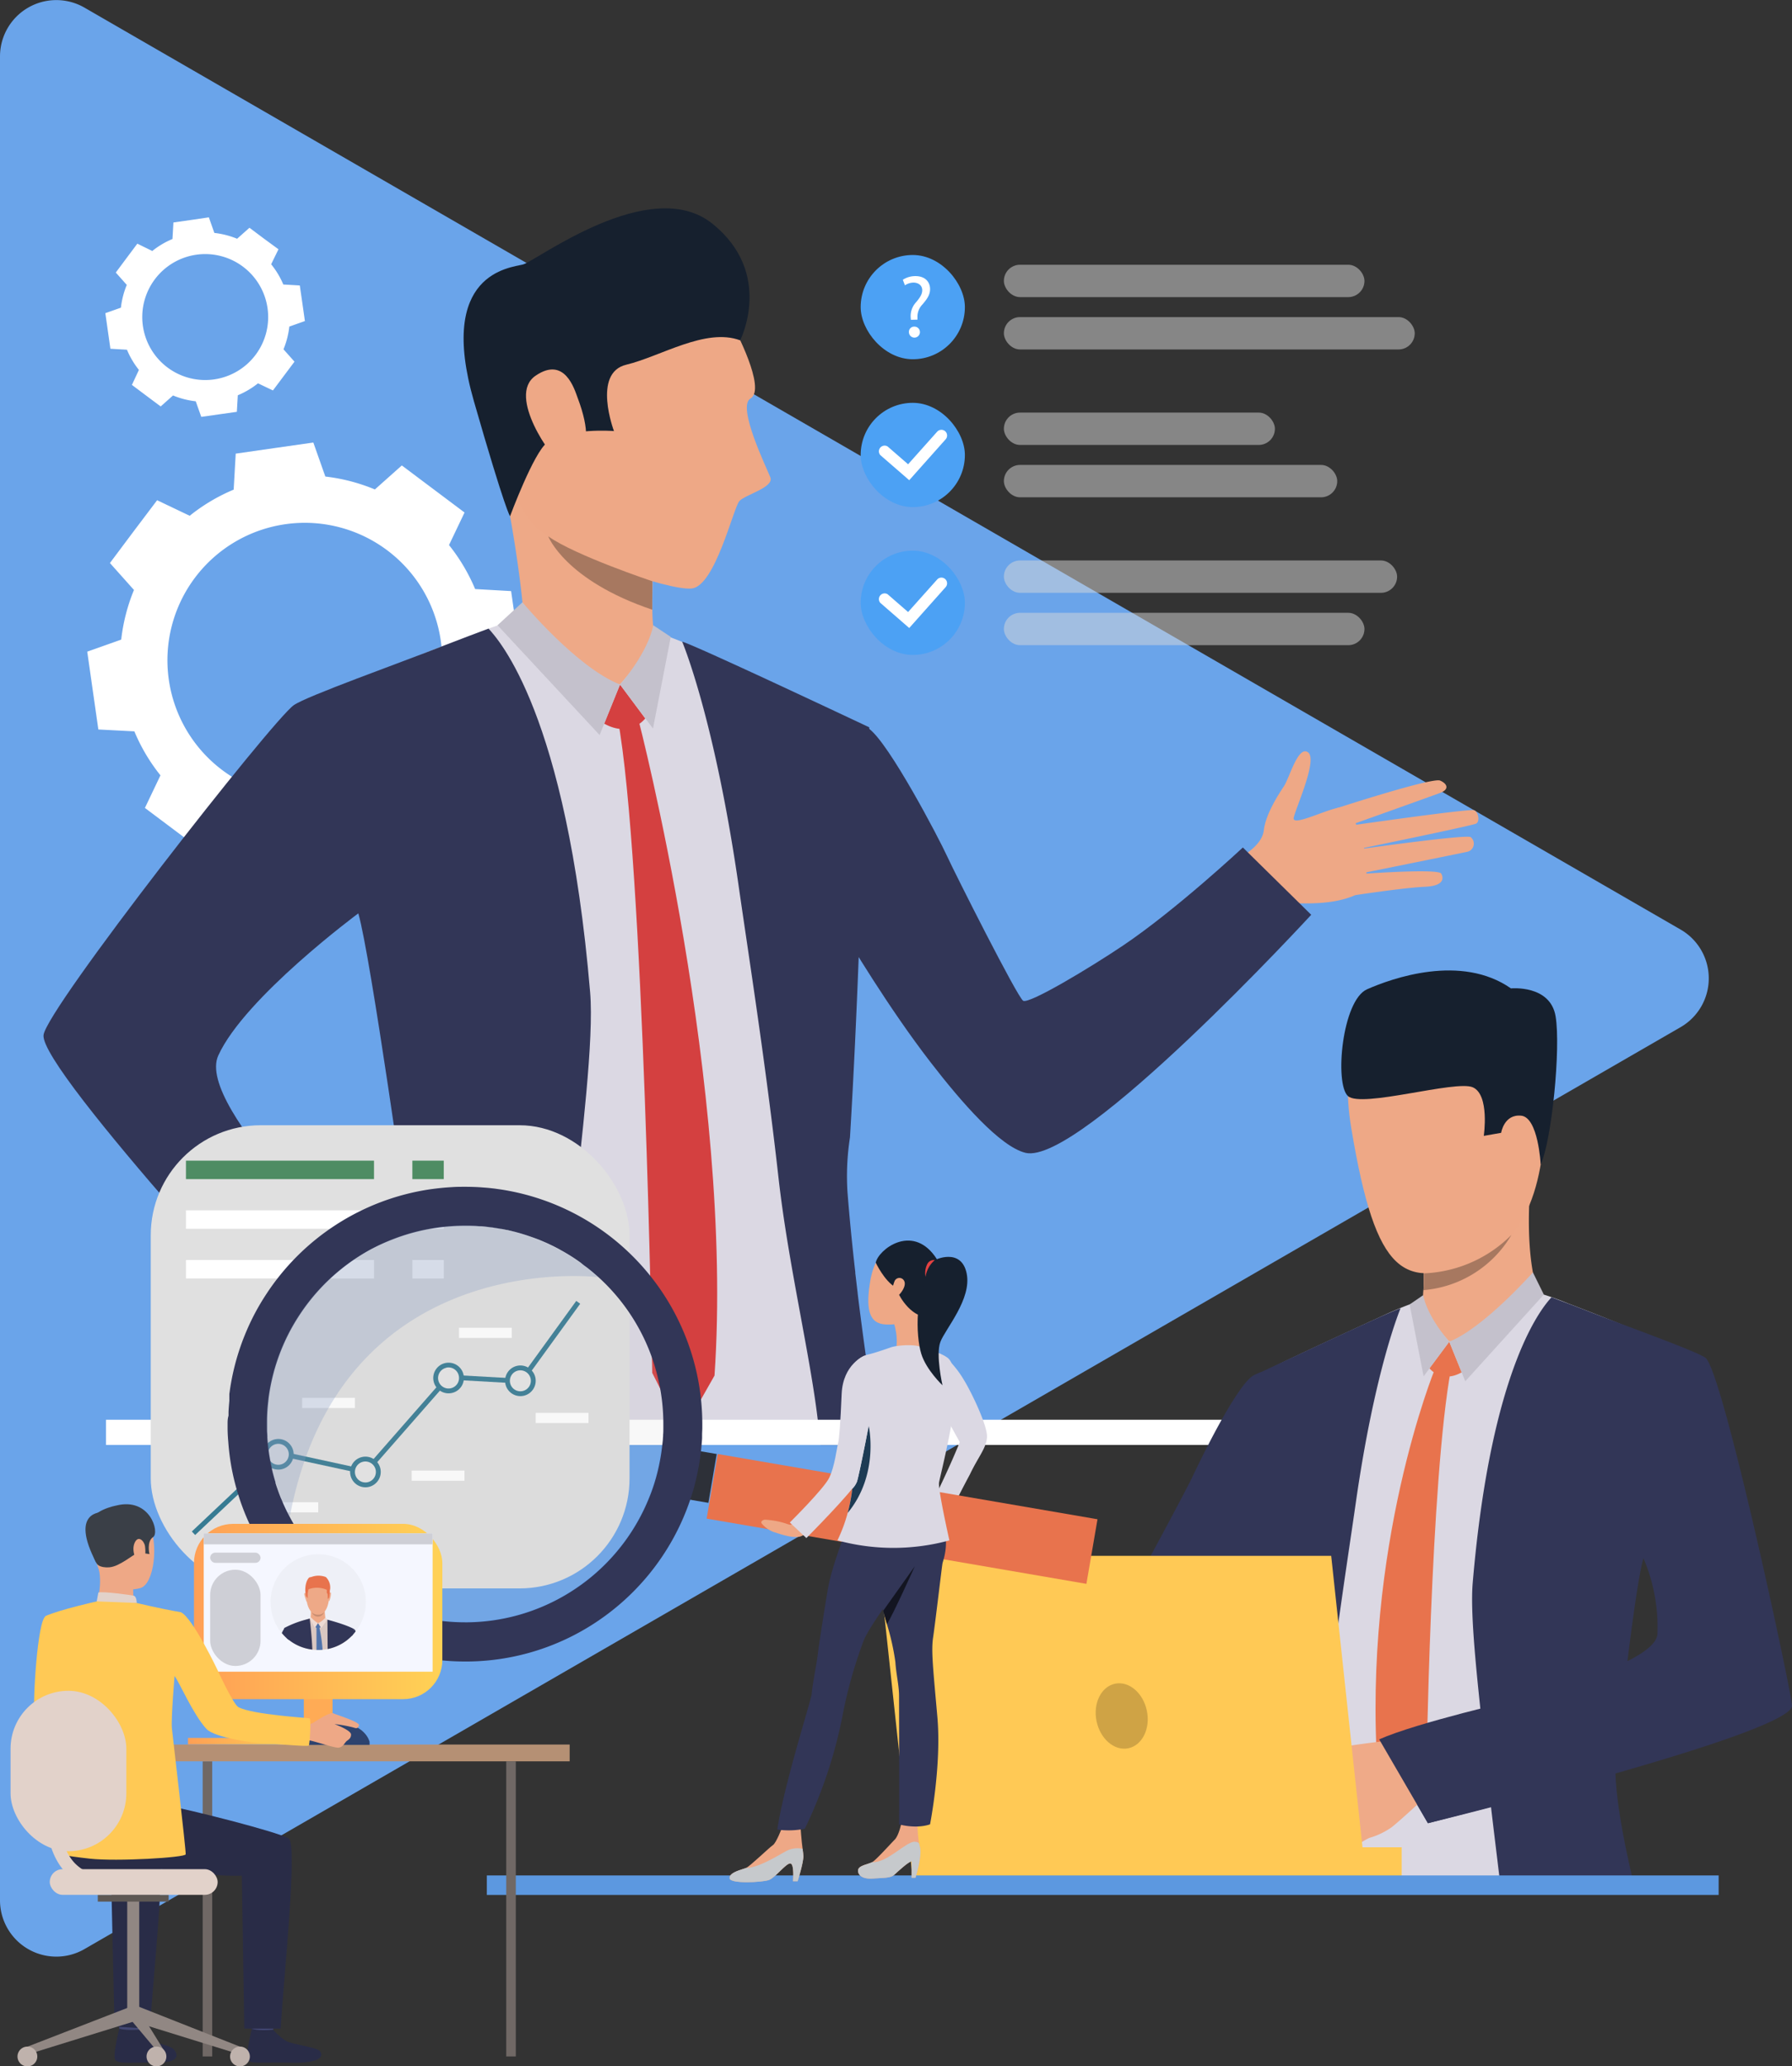 <svg xmlns="http://www.w3.org/2000/svg" xmlns:xlink="http://www.w3.org/1999/xlink" viewBox="0 0 489.06 563.68"><rect x="0" y="0" width="489.06" height="563.68" fill="#333333" stroke="none"/><defs><style>.cls-1{fill:#6aa4ea;}.cls-2{fill:#fff;}.cls-3{fill:#eea886;}.cls-4{fill:#dbd8e3;}.cls-5{fill:#323657;}.cls-6{fill:#eea987;}.cls-7{fill:#d44040;}.cls-8{fill:#c4c1cc;}.cls-9{fill:#16202e;}.cls-10{fill:#a77860;}.cls-11{fill:#4ca1f4;}.cls-12{opacity:0.69;}.cls-13{fill:#d9d9d9;opacity:0.72;}.cls-14{fill:#e8734d;}.cls-15{fill:#efaa88;}.cls-16{fill:#ffc955;}.cls-17{fill:#5c98e0;}.cls-18{fill:#cfa345;}.cls-19{fill:#e0e0e0;}.cls-20{fill:#377b93;}.cls-21{fill:#e6e6e6;}.cls-22{fill:#4e8c63;}.cls-23{fill:#2d3038;}.cls-24{fill:#131521;}.cls-25{fill:#c6c9cc;}.cls-26{fill:#e54242;}.cls-27{fill:#1d3b54;}.cls-28{fill:#b8b8b8;opacity:0.1;}.cls-29{fill:#869ac2;opacity:0.3;}.cls-30{fill:url(#linear-gradient);}.cls-31{fill:#706865;}.cls-32{fill:#ccbdb7;}.cls-33{fill:#ffab55;}.cls-34{fill:#b59074;}.cls-35{fill:#ead8cf;}.cls-36{fill:#da9b5b;}.cls-37{fill:#424773;}.cls-38{fill:#292c47;}.cls-39{fill:#3a3f47;}.cls-40{fill:#e2d2ca;}.cls-41{fill:#918783;}.cls-42{fill:#5e5854;}.cls-43{fill:#bfb2ac;}.cls-44{fill:url(#linear-gradient-2);}.cls-45{fill:#f5f7ff;}.cls-46{fill:#cecfd6;}.cls-47{fill:#2e436e;}.cls-48{fill:#eef0f7;}.cls-49{fill:#d9c7c1;}.cls-50{fill:#c78d71;}.cls-51{fill:#eddad3;}.cls-52{fill:#5073ab;}</style><linearGradient id="linear-gradient" x1="51.31" y1="474.99" x2="81.13" y2="474.99" gradientUnits="userSpaceOnUse"><stop offset="0" stop-color="#ff9f55"/><stop offset="1" stop-color="#ffd255"/></linearGradient><linearGradient id="linear-gradient-2" x1="52.94" y1="439.61" x2="120.72" y2="439.61" xlink:href="#linear-gradient"/></defs><g id="Layer_2" data-name="Layer 2"><g id="a955b1b5-7189-4d9c-b072-7fc1ece21ff7"><path class="cls-1" d="M458.66,253.58,23.05,2.08A15.37,15.37,0,0,0,0,15.39v503A15.37,15.37,0,0,0,23.05,531.7L458.66,280.2A15.37,15.37,0,0,0,458.66,253.58Z"/><path class="cls-2" d="M36.67,199.51a49.79,49.79,0,0,0,7.12,12l-4.24,8.89,8.56,6.42,8.56,6.42L64,226.71a50,50,0,0,0,13.54,3.47l3.28,9.28L91.43,238l10.6-1.52.55-9.82a49.89,49.89,0,0,0,12-7.13l8.89,4.24,6.42-8.56,6.42-8.56-6.56-7.34a50.42,50.42,0,0,0,3.48-13.54l9.27-3.29L141,171.84l-1.51-10.59-9.82-.56a50.41,50.41,0,0,0-7.13-12l4.24-8.88-8.56-6.42-8.56-6.42-7.35,6.55A50,50,0,0,0,88.79,130l-3.28-9.28-10.59,1.51-10.59,1.52-.56,9.82a49.89,49.89,0,0,0-12,7.13l-8.89-4.24L36.43,145,30,153.59l6.56,7.35a50.42,50.42,0,0,0-3.48,13.54l-9.27,3.29,1.51,10.59L26.84,199ZM77.88,143A37.49,37.49,0,1,1,46.07,185.4,37.49,37.49,0,0,1,77.88,143Z"/><path class="cls-2" d="M34.65,95.4a22.69,22.69,0,0,0,3.26,5.51L36,105l3.92,2.94,3.93,2.94,3.37-3a22.8,22.8,0,0,0,6.2,1.59l1.51,4.25,4.86-.69,4.85-.69.26-4.51a23.08,23.08,0,0,0,5.51-3.26l4.08,1.94,2.94-3.93,2.94-3.92-3-3.37a23.17,23.17,0,0,0,1.59-6.2l4.25-1.51-.69-4.86-.7-4.85-4.5-.26A22.79,22.79,0,0,0,74,72.09L76,68,72,65.07l-3.92-2.94-3.37,3a23.24,23.24,0,0,0-6.21-1.59L57,59.29,52.18,60l-4.85.69-.26,4.51a22.41,22.41,0,0,0-5.51,3.27l-4.08-2-2.94,3.93L31.6,74.35l3,3.37A22.87,22.87,0,0,0,33,83.93l-4.25,1.5.69,4.86.69,4.85ZM53.54,69.49A17.18,17.18,0,1,1,39,88.93,17.18,17.18,0,0,1,53.54,69.49Z"/><path class="cls-3" d="M364.71,220.51s26.2-8.52,28.33-7.57,2.42,2.45,0,3.36-25.12,9-25.12,9,32.38-4.66,34.3-4.29c1.13.21,1.85,3.08.59,3.68s-33.19,7.16-33.19,7.16,30.24-4.3,31.74-3.49a2.28,2.28,0,0,1-.89,4c-2.23.48-30.15,6.13-30.15,6.13s22.13-1.68,23-.18c.52.91,1.25,3.35-4.46,3.6s-19.21,2.31-19.21,2.31Z"/><path class="cls-3" d="M335.83,235.18s8.48-3.37,9.09-8.72c.52-4.55,4.3-10.19,5.45-11.93,1.56-2.33,3.87-11.21,6.59-9.31S353.8,220,353.08,223s10.84-3.33,13.74-2.76,10.77,20.86,2.4,24.22-19.16,1.22-20.54,2.12a55.32,55.32,0,0,1-6,2.69Z"/><path class="cls-4" d="M233.62,387.3c.19,2.45.4,4.78.59,6.87H112.87c0-2,.1-4.36.15-6.87.4-20.23,1-53.39.74-65.92-.34-17.88-4.1-64.34-4.85-67,0,0-26.62-38.68-54.54,37.67-5.77,15.73,47.09,55.16,40.52,56.37s-6.29,13.68-6.29,13.68S38.83,318.73,39.85,306c.57-7.09,39.54-110.16,45.49-114.43,4.06-2.92,29.54-13.13,42.75-18.14,6.12-2.33,10.78-3.95,11.74-4,3-.19,40.3,3.38,40.3,3.38s5.34,1.83,10.81,4.34c9.33,4.28,23.87,11,34.29,15.94,3.37,1.6,7.59,3.76,11.09,5.62q-.63,19-2.25,40.78s-1.94,31.71-2.11,63.75c-1.68,7.26-1.39,24.11-1.39,24.11-.47,16,1.31,32.39,1.78,41.56C232.64,374.58,233.13,381.3,233.62,387.3Z"/><path class="cls-5" d="M238.86,387.3c-1.75-11.34-3.41-23.15-4.79-34.45v-.09c-.22-1.84-.43-3.66-.65-5.47a2.66,2.66,0,0,0,0-.28c-.88-7.65-1.59-15-2.12-21.66a68.53,68.53,0,0,1,.67-15.06c2.08-34.26,3.11-70.38,3.11-70.38,1.1-14.8,1.72-28.61,2.15-41.5,0,0-46.81-22.11-51.06-23.38,0,0,8.88,20.84,15.53,67.45,2.57,17.89,7.31,48,10.76,78.77,1.36,12.13,3.59,24.41,5.72,36,2,10.9,3.94,21.17,5,30.08.07.54.13,1.08.19,1.62.16,1.53.35,3.3.57,5.25h16.05C239.58,391.91,239.21,389.6,238.86,387.3Z"/><path class="cls-5" d="M156.41,332.8c-2.13,20.66-4.47,37.39-6.35,54.5-.25,2.27-.5,4.57-.73,6.87H100.1c.64-2.27,1.27-4.57,1.87-6.87,5.28-19.93,9.5-40.26,9.5-52.59,0,0-10.25-73.68-13.68-85.55,0,0-31,22.92-38.22,38.78-6.48,14.19,41,57.53,40.44,59-3.22,8.53-15.59,24.14-15.59,24.14s-73.52-79-72.54-88.7c.7-7.08,62.34-85.78,68.28-90,3.45-2.47,28.9-11.49,41.39-16.42,2.3-.91,9.74-3.71,11.78-4.48,2.65,2.94,21.27,23,27.72,99.15C162.15,283.42,158.72,310.6,156.41,332.8Z"/><path class="cls-6" d="M143.27,173.33s-.26-12.8-5.19-38.69c-1.32-6.93,40.24,18.24,40.24,18.24s-.13,2.43-.22,5.7c0,1.74-.07,3.7-.06,5.67,0,.7,0,1.39,0,2.07,0,1.83.12,3.59.28,5.08a23.45,23.45,0,0,0,1.39,5C181.45,180.35,157.26,183.35,143.27,173.33Z"/><path class="cls-7" d="M169.21,186.74l6.88,9.25s-4,5.41-11.2,1.42Z"/><path class="cls-7" d="M174.25,196.37S200.38,297,195,375.25l-8.79,15.49L178,374.51s-2.25-140-9.41-178.39Z"/><path class="cls-6" d="M176.58,178.11l-7.37,8.63s-11.84-2.29-15.32-8.48S176.58,178.11,176.58,178.11Z"/><path class="cls-8" d="M178.27,170.56s-.85,6.58-9.06,16.18l9,12,4.85-25Z"/><path class="cls-8" d="M142.59,164.3s14.65,17.71,26.62,22.44l-5.57,13.77-27.86-29.95Z"/><path class="cls-5" d="M357.85,249.55s-63.14,68.59-78,64.93c-6.88-1.7-17.32-13.59-25.94-24.77-2.84-3.68-5.63-7.54-8.28-11.37h0c-10.57-15.27-18.86-29.91-18.86-29.91s-31.27-36.64-6.18-53c0,0,10.57-1.07,16.59,3.37,5.55,4.09,19.06,29.89,21.25,34.67S277.64,272,279.23,273s18.35-9.06,27.3-15.09c14.48-9.74,32.66-26.72,32.66-26.72Z"/><path class="cls-3" d="M200.2,89.17s9.13,16.93,4.6,19.56c-3.74,2.17,4.38,18.78,5.44,21.5s-6.77,4.68-8.43,6.43-6.6,23.24-13.05,23.88-35.53-9.46-43.44-17.69-14.41-45.41-9.13-61.09S184.09,59.6,200.2,89.17Z"/><path class="cls-9" d="M202,92.84s9.32-18.28-7.61-31.84-48.14,10.24-51.66,11.15-23.47,2.27-13.39,37.32c8.65,30.09,9.86,31.36,9.86,31.36s6.46-17.43,10.12-20.09c5.71-4.15,18.24-3.15,18.24-3.15s-6-15.86,3.36-18.1S192.58,89.33,202,92.84Z"/><path class="cls-3" d="M157.64,108.51c-.82-2.18-3.48-11.52-11.5-6s5,23.1,6.39,23.33S164.57,126.81,157.64,108.51Z"/><path class="cls-10" d="M178,164.25c0,.7,0,1.39,0,2.07-23.77-8-28.37-20-28.37-20,7.41,5.24,28.4,12.24,28.4,12.24C178.06,160.32,178,162.28,178,164.25Z"/><path class="cls-3" d="M91.43,346.67a8.38,8.38,0,0,0,4.64,1.86c4.11,0,8.8-4.5,13.1-.44s-4.76,21.34-8,23.37-10.67-1.62-18.6-11.21S91.43,346.67,91.43,346.67Z"/><path class="cls-3" d="M107.52,346.93a170.25,170.25,0,0,1,17.2,7.19c7.78,3.8,16.91,9.6,16,11.57-1.41,3-8.36-2.62-16.33-5.86-7.33-3-6.39-1.16-6.39-1.16s-.24-.53,7.12,4.29c7.91,5.19,16.2,11.09,15.46,12.72-.9,2-1.19,2.2-4.37.79,1.65,1.21,1.56,1.83,1.12,2.58-2.27,3.86-15.09-1.93-20.18-4.23,3.9,1.79,6.56,3.53,3.65,5-3.34,1.68-21.09-7.33-27.76-9.94C85.74,367,107.52,346.93,107.52,346.93Z"/><path class="cls-5" d="M100,346.93s-1.81,10.59-15.58,24.14c0,0-31.58-34.84-37.21-41.36l24.7-14.34Z"/><rect class="cls-2" x="28.92" y="387.3" width="434.47" height="6.87"/><rect class="cls-11" x="234.89" y="109.89" width="28.44" height="28.44" rx="14.22"/><g class="cls-12"><rect class="cls-13" x="273.97" y="72.22" width="98.41" height="8.83" rx="4.42"/><rect class="cls-13" x="273.97" y="86.5" width="112.13" height="8.83" rx="4.42"/></g><rect class="cls-11" x="234.89" y="69.56" width="28.44" height="28.44" rx="14.22"/><g class="cls-12"><rect class="cls-13" x="273.97" y="112.55" width="73.97" height="8.83" rx="4.42"/><rect class="cls-13" x="273.97" y="126.83" width="90.98" height="8.83" rx="4.42"/></g><g class="cls-12"><rect class="cls-13" x="273.97" y="152.89" width="107.32" height="8.83" rx="4.42"/><rect class="cls-13" x="273.97" y="167.17" width="98.41" height="8.83" rx="4.42"/></g><rect class="cls-11" x="234.89" y="150.22" width="28.44" height="28.44" rx="14.22"/><path class="cls-2" d="M248.14,131l-7.89-6.85a1.56,1.56,0,0,1,2-2.35l5.58,4.85,7.93-8.88a1.55,1.55,0,0,1,2.32,2.07Z"/><path class="cls-2" d="M248.14,171.32l-7.89-6.86a1.56,1.56,0,0,1,2-2.35l5.58,4.85,7.93-8.87a1.55,1.55,0,1,1,2.32,2.07Z"/><path class="cls-2" d="M248.59,87.24l-.05-.62A5.54,5.54,0,0,1,250,82.46c1.08-1.28,1.69-2.22,1.69-3.3s-.77-2-2.29-2.07a4.24,4.24,0,0,0-2.43.75l-.58-1.52a6.31,6.31,0,0,1,3.44-1c2.77,0,4,1.71,4,3.54,0,1.63-.91,2.81-2.07,4.18a4.76,4.76,0,0,0-1.37,3.54l0,.62Zm-.53,3.37a1.42,1.42,0,0,1,1.44-1.51,1.5,1.5,0,1,1-1.44,1.51Z"/><path class="cls-4" d="M346.27,457.41c1.32,5.69,1.09,18.92,1.09,18.92.36,12.55-1,25.43-1.4,32.63,0,.22,0,.44,0,.67-.1,1.7-.21,3.5-.33,5.32h93.87c0-1.72-.07-3.5-.1-5.32-.19-10.62-.36-22.26-.37-30.56,21.45-5.67,44.62-13.06,44.18-18.47-.44-5.56-17.15-87.49-21.82-90.84-3.19-2.29-23.2-10.3-33.57-14.24a74.88,74.88,0,0,0-9.21-3.15C416.21,352.22,387,355,387,355s-4.2,1.43-8.49,3.4c-7.32,3.36-18.73,8.61-26.92,12.51-2.64,1.26-6,3-8.7,4.42q.5,14.91,1.77,32S346.13,432.26,346.27,457.41Zm93,9.47c1.15-15.59,5.86-42.39,6.38-44.29l2.22,2.09s.72.11.73.1a5.4,5.4,0,0,1,.67.25s14.2,19.84,14.36,30.5C463.72,460.62,452.62,464.26,439.28,466.88Z"/><path class="cls-5" d="M342.11,515h12.3q.42-2.6.9-5.32c2.09-11.74,4.83-25,6.29-38h0c2.7-24.14,6.42-47.78,8.43-61.83,5.23-36.58,12.2-52.95,12.2-52.95-3.33,1-40.07,18.36-40.07,18.36.32,10.11.82,21,1.68,32.57,0,0,.81,28.36,2.44,55.25a54,54,0,0,1,.52,11.82c-.41,5.27-1,11-1.66,17,0,.08,0,.16,0,.22-.16,1.43-.33,2.86-.5,4.3,0,0,0,0,0,.07-.53,4.35-1.11,8.79-1.73,13.23Q342.5,512.3,342.11,515Z"/><path class="cls-5" d="M377.28,474.49c2.8,6.59,12.42,22.87,12.42,22.87s7-1.71,17.22-4.36c.68,5.82,1.36,11.29,2,16.63.22,1.79.44,3.56.64,5.32h36.57c-.43-1.79-.85-3.56-1.24-5.32-2.23-9.9-3.8-19.12-4-25.84,24.52-7,48.56-14.85,48.19-18.6-.56-5.56-19-91.45-23.65-94.8-2.69-1.93-22.68-9-32.49-12.88-1.79-.71-7.91-3-9.51-3.62C421.33,356.2,407,372,401.92,431.82c-.63,7.43.68,21,2.12,34.61C389.2,470.39,376.8,473.37,377.28,474.49Zm66.87-21.34c1.48-11.91,3.15-23.89,4.36-28.08a47.45,47.45,0,0,1,3.82,20.58C452.26,448.12,449.12,450.65,444.15,453.15Z"/><path class="cls-6" d="M420.12,353.31s-3.72-7-2.69-27c.28-5.53-29.06,13.12-29.06,13.12s.1,1.9.17,4.48c0,1.07,0,2.24,0,3.45,0,.33,0,.66,0,1,0,.54,0,1.08,0,1.62s0,1.33-.08,2-.08,1.4-.15,2a18.68,18.68,0,0,1-1.08,3.92C385.91,361,409.13,361.17,420.12,353.31Z"/><path class="cls-14" d="M395.52,366l-5.4,7.26s3.16,4.24,8.79,1.11Z"/><path class="cls-14" d="M391.56,373.57S371.75,422,376,483.41l6.25,11.34,7-9.66s1.14-81.62,6.76-111.72Z"/><path class="cls-6" d="M389.73,359.23l5.79,6.78s9.29-1.8,12-6.66S389.73,359.23,389.73,359.23Z"/><path class="cls-8" d="M388.41,353.31s.67,5.16,7.11,12.7l-7,9.45-3.81-19.61Z"/><path class="cls-8" d="M418.35,347.1S404.92,362.29,395.52,366l4.37,10.8,21.44-23.65Z"/><path class="cls-5" d="M280.24,484.58s17.83-17.3,29.53-20.18c5.4-1.32,12.53-8.79,19.29-17.56,2.23-2.89,4.42-5.93,6.5-8.93a0,0,0,0,0,0,0c8.3-12,14.81-23.48,14.81-23.48s24.54-28.76,4.85-41.58c0,0-8.44-.18-13.07,2.33S327.24,399,325.52,402.7s-20.37,38.6-21.62,39.39-3.33,3.65-10.79,7.66c-9.14,4.92-23.49,19.32-23.49,19.32Z"/><path class="cls-15" d="M365.84,504.59a11.46,11.46,0,0,0,3.56-.67s1.86-1.2,3.24-2c.43-.24.82-.44,1.08-.55a20.45,20.45,0,0,0,6-2.85c2.35-1.79,10-8.94,10-8.94l-4.94-7.6-2.28-7.52s-17.82,1.78-20.2,3.19a6.16,6.16,0,0,0-.65.44c-1.9,1.39-2.73,3.22-3.64,4.06-.33.32-3.44,3.64-3.26,5a4.43,4.43,0,0,0,2.32,3.64s.63,3.64,2.51,5.27a6.57,6.57,0,0,0,3.39,4.73S363.82,504.19,365.84,504.59Z"/><path class="cls-3" d="M394.22,274.8s-32.22-7.77-25.43,33,14.51,44.1,34.14,36,18.26-34.22,19.43-47S404.52,275.39,394.22,274.8Z"/><path class="cls-3" d="M411.14,303c.48-3.58,7.59-4.79,8.09.6s-3.44,14.78-6.12,13.81S410.48,308,411.14,303Z"/><path class="cls-9" d="M420.47,317.65s-.64-12.83-5.32-13.3-5.47,4.68-5.47,4.68l-4.74.83s1.66-11.21-3-13.25-30.37,5.74-34.07,2.39-1.61-26.11,5.22-29.13,25.68-9.73,39.27-.24c0,0,10.72-1.06,12.18,7.6S423.48,311.27,420.47,317.65Z"/><path class="cls-5" d="M376.4,474.49l13.3,22.87s35.24-9.08,43.46-11.4l-18.79-22.37S386.66,469.92,376.4,474.49Z"/><path class="cls-10" d="M388.49,351.94h0a30.78,30.78,0,0,0,24-15.06,35.72,35.72,0,0,1-23.88,10.48c0,.33,0,.66,0,1,0,.54,0,1.08,0,1.62S388.53,351.31,388.49,351.94Z"/><polygon class="cls-16" points="363.3 424.42 372.69 511.79 249.01 511.79 239.61 424.42 363.3 424.42"/><rect class="cls-16" x="361.88" y="503.93" width="20.66" height="7.86"/><rect class="cls-17" x="132.86" y="511.61" width="336.18" height="5.32"/><path class="cls-18" d="M313,466.71c1,4.86-1.28,9.43-5.07,10.21s-7.67-2.54-8.67-7.41,1.28-9.43,5.07-10.21S312,461.84,313,466.71Z"/><rect class="cls-19" x="41.14" y="306.96" width="130.67" height="126.35" rx="30.02"/><polygon class="cls-20" points="53.26 418.74 52.35 417.78 75.78 395.68 99.49 400.82 122.13 374.99 141.89 376.1 157.27 354.88 158.34 355.66 142.53 377.46 122.7 376.34 99.97 402.27 76.18 397.12 53.26 418.74"/><path class="cls-21" d="M103.17,400.8A3.52,3.52,0,1,1,99,398.1,3.52,3.52,0,0,1,103.17,400.8Z"/><path class="cls-20" d="M100.61,405.63a4.18,4.18,0,1,1,3.2-5A4.19,4.19,0,0,1,100.61,405.63Zm-1.49-6.88a2.86,2.86,0,1,0,3.4,2.19A2.87,2.87,0,0,0,99.12,398.75Z"/><path class="cls-21" d="M125.85,375.14a3.52,3.52,0,1,1-4.18-2.69A3.52,3.52,0,0,1,125.85,375.14Z"/><path class="cls-20" d="M123.3,380a4.18,4.18,0,1,1,3.2-5A4.17,4.17,0,0,1,123.3,380Zm-1.49-6.88a2.86,2.86,0,1,0,3.4,2.19A2.86,2.86,0,0,0,121.81,373.09Z"/><path class="cls-21" d="M145.46,375.93a3.52,3.52,0,1,1-4.19-2.7A3.52,3.52,0,0,1,145.46,375.93Z"/><path class="cls-20" d="M142.9,380.76a4.18,4.18,0,1,1,3.2-5A4.19,4.19,0,0,1,142.9,380.76Zm-1.49-6.88a2.86,2.86,0,1,0,3.4,2.19A2.87,2.87,0,0,0,141.41,373.88Z"/><path class="cls-21" d="M79.4,396a3.52,3.52,0,1,1-4.19-2.7A3.52,3.52,0,0,1,79.4,396Z"/><path class="cls-20" d="M76.84,400.81a4.18,4.18,0,1,1,3.2-5A4.19,4.19,0,0,1,76.84,400.81Zm-1.49-6.88a2.86,2.86,0,1,0,3.4,2.19A2.87,2.87,0,0,0,75.35,393.93Z"/><rect class="cls-2" x="72.44" y="409.81" width="14.41" height="2.77"/><rect class="cls-2" x="82.46" y="381.33" width="14.41" height="2.77"/><rect class="cls-2" x="112.35" y="401.17" width="14.41" height="2.77"/><rect class="cls-2" x="125.27" y="362.21" width="14.41" height="2.77"/><rect class="cls-2" x="146.2" y="385.43" width="14.41" height="2.77"/><rect class="cls-22" x="50.75" y="316.62" width="51.32" height="5.04"/><rect class="cls-2" x="50.75" y="330.17" width="51.32" height="5.04"/><rect class="cls-2" x="50.75" y="343.72" width="51.32" height="5.04"/><rect class="cls-22" x="112.54" y="316.62" width="8.57" height="5.04"/><rect class="cls-2" x="112.54" y="330.17" width="8.57" height="5.04"/><rect class="cls-2" x="112.54" y="343.72" width="8.57" height="5.04"/><path class="cls-4" d="M256.68,383.91s-6.73-15.26,1.08-14a28.49,28.49,0,0,1,5.39,6.68c2.07,3.39,6.37,12.37,6.21,15.41s-2.32,5.3-4.65,10.18c0,0-4.85,9.06-5.06,10.15l-5.12-2.66s4.34-8.66,7.4-16.27Z"/><rect class="cls-14" x="193.69" y="403.2" width="104.69" height="17.8" transform="matrix(0.99, 0.17, -0.17, 0.99, 72.67, -35.45)"/><rect class="cls-23" x="188.88" y="396.09" width="5.59" height="13.51" transform="translate(70.35 -26.46) rotate(9.66)"/><path class="cls-3" d="M217.69,513.19h-1.27s.43-4.8-.75-4.85-4.09,3.9-5.84,4.52-10.68,1.13-10.72-.52,3.43-2.31,4.51-2.78,6.36-5.6,7.3-6.21,2.54-4.86,2.54-4.86l5-.23s.28,4,.58,6.08c.11.78.19,1.49.21,2C219.29,508.1,217.69,513.19,217.69,513.19Z"/><path class="cls-3" d="M249.85,512.24h-1.06v-4.47c-.88.07-3.85,2.88-4.77,3.69s-2.17.78-6,1-4.23-2.07-3.61-2.85S237,508.5,238,508s5.09-5.07,6.17-6.15,1.75-4.18,1.75-4.18l4.51.39a27.39,27.39,0,0,0,.49,5.22h0v0l.15.59C251.72,506.37,249.85,512.24,249.85,512.24Z"/><path class="cls-5" d="M233.14,411a45.34,45.34,0,0,0-1.85,5.06c-.15,1-4.15,10.68-5.31,17.19-.69,3.9-2.6,16.11-2.75,17.66-.27,2.65-1.52,8.52-1.71,11.23-.11,1.52-7.58,24.79-9.39,36.95a22.25,22.25,0,0,0,7.52-.22,127.21,127.21,0,0,0,10.2-30.38,124,124,0,0,1,5.83-20.87c1.7-4.42,11.33-16.93,12.33-18.34s7.3-9.18,1.34-17.6S233.14,411,233.14,411Z"/><path class="cls-5" d="M254.65,446.73c-.54,3.62,0,8.38,1.17,21.64s-2,29.3-2,29.3c-3.93,1.34-8.46,0-8.46,0,.1-.94,0-32.31,0-35.1s-.81-6-1-9.18a65.94,65.94,0,0,0-2.31-10.33c-.34-1.23-.69-2.47-1-3.67h0c-.19-.67-.38-1.33-.57-2-1.61-5.59-3.78-27.18-3.78-27.18s12-9.68,17.87-.56,2.84,15.73,2.64,16.87S255.2,443.11,254.65,446.73Z"/><path class="cls-24" d="M249.67,427.26c-.09.21-6.08,13.49-7.62,15.8-.34-1.23-.69-2.47-1-3.67h0S249.47,427.55,249.67,427.26Z"/><path class="cls-25" d="M249.85,512.24h-1.06v-4.47c-.88.07-3.85,2.88-4.77,3.69s-2.17.78-6,1-4.23-2.07-3.61-2.85S237,508.5,238,508c4.14.22,9.18-5.59,11.6-5.58,1.29,0,1.28.72,1.32.86h0v0l.15.59C251.72,506.37,249.85,512.24,249.85,512.24Z"/><path class="cls-25" d="M217.69,513.19h-1.27s.43-4.8-.75-4.85-4.09,3.9-5.84,4.52-10.68,1.13-10.72-.52,3.43-2.31,4.51-2.78c3.69,0,9.69-4.06,11.55-4.89a6.74,6.74,0,0,1,3.87-.33c.11.78.19,1.49.21,2C219.29,508.1,217.69,513.19,217.69,513.19Z"/><path class="cls-3" d="M243.75,360.29s1.92,5.07.43,9c0,0,7-.45,7.29-1.27s-.28-8.43.69-10.67S243.75,360.29,243.75,360.29Z"/><path class="cls-4" d="M243.07,367.57s-4.15,1.48-6,1.89-5.8,2.27-5.48,9.27a148.6,148.6,0,0,0,1.91,16.09,63.34,63.34,0,0,1-.53,14.39,52.81,52.81,0,0,0,21.68,0s-2.08-6.35-2-8,6.93-15.16,7.25-17.29,1.7-11.55-1.44-13.63-5.7-1.8-7-2.73S245,366.9,243.07,367.57Z"/><path class="cls-4" d="M259.1,420.21a58.16,58.16,0,0,1-30.55,0,42.76,42.76,0,0,0,2.8-7.52h0a49,49,0,0,0,1.05-5h0a45.82,45.82,0,0,0-.42-16.37c2-16.16,26.42-21,28.38-15.86s-3.8,27.14-4.09,29S259.1,420.21,259.1,420.21Z"/><path class="cls-3" d="M249.88,339.94c-2.83-1-10.47-2-12.42,9.72s2.3,11.93,6.68,11.6,11.23-8.25,11.75-10.66S257.94,342.71,249.88,339.94Z"/><path class="cls-9" d="M239,344.44s2.34,5,5.4,6.73c0,0,1.91,5.31,6.07,7.45,0,0,11-7.3,4.62-16S239.75,340.88,239,344.44Z"/><path class="cls-3" d="M244.16,349.44a1.44,1.44,0,0,1,2.64.08c.74,1.67-1.92,4.62-2.65,4.46S243.21,351.76,244.16,349.44Z"/><path class="cls-9" d="M254.75,344c.24-.38,7.54-3.75,9.05,3.31s-5.87,15.26-7.17,18.79.59,11.8.59,11.8-4.45-4.2-5.8-8.61C249.94,364.45,249.45,352.26,254.75,344Z"/><path class="cls-26" d="M255.12,343.75a7.38,7.38,0,0,0-2.53,4.56,5.53,5.53,0,0,1,.49-3.51A2,2,0,0,1,255.12,343.75Z"/><path class="cls-27" d="M231.35,412.71a49,49,0,0,0,1.05-5l.2-1.56a5.24,5.24,0,0,0,1.3-2c.38-1.14,3.19-15.15,3.19-15.15S240.07,402.14,231.35,412.71Z"/><path class="cls-3" d="M218.82,413.52a16.42,16.42,0,0,1-2.9,2.4c-.71.22-2.08-1-7.11-1.36-.45,0-1.22.36-1,.95a7.83,7.83,0,0,0,3.31,2.41c.94.24,5.37,2,7.53,1.14s3.62-3.61,3.62-3.61Z"/><path class="cls-4" d="M235.87,369.84s-5.83,2.31-6.17,10.41-.67,12.32-1,13.57-.92,6.28-2.39,9.3-10.76,12.21-10.76,12.21l4.52,4.25s13-13.06,13.81-15.45,4-19,4.3-21.8C238.41,380.07,241.39,370,235.87,369.84Z"/><path class="cls-5" d="M181,391.39c0,.28,0,.56-.05.83h10.65c0-.27,0-.55,0-.83ZM62.11,388.45c0,.32,0,.64,0,1,0,1.34.08,2.68.2,4a62.51,62.51,0,0,0,1.8,11.07,64.53,64.53,0,0,0,17,29.79c.32.33.63.63,1,.94,1.27,1.22,2.6,2.4,4,3.51a64.53,64.53,0,0,0,40.84,14.49h.77a64.38,64.38,0,0,0,32.2-9,65,65,0,0,0,28.44-35.1c.5-1.52,1-3.06,1.36-4.62a65.86,65.86,0,0,0,1.58-8.58h0c.07-.62.13-1.24.18-1.87s.11-1.2.13-1.82c0-.27,0-.55,0-.83,0-.61.05-1.21.06-1.82,0-.37,0-.75,0-1.12a64.79,64.79,0,0,0-54.93-64l-1.82-.26c-.66-.07-1.33-.15-2-.21l-1.82-.14c-1.39-.09-2.8-.13-4.2-.13-1.2,0-2.38,0-3.56.09-2,.11-4,.32-6,.6a64.75,64.75,0,0,0-44.84,28.86,63,63,0,0,0-5.16,9.63l-.27.64c-.09.2-.17.41-.25.61-.49,1.19-.94,2.41-1.35,3.63A64.26,64.26,0,0,0,63,377.57c-.16.89-.28,1.79-.41,2.7,0,.15,0,.31,0,.47,0,0,0,0,0,0a1.64,1.64,0,0,0,0,.23l0,.26v.07a.59.59,0,0,0,0,.13,1.5,1.5,0,0,0,0,.2c0,.17,0,.33,0,.49-.09,1-.17,2-.22,3,0,.14,0,.28,0,.41l0,.66C62.12,387,62.11,387.7,62.11,388.45ZM76.63,408.6l-.25-.63c-.18-.46-.35-.93-.52-1.41l-.4-1.15c-.09-.28-.19-.57-.27-.86,0,0,0,0,0-.05a1.09,1.09,0,0,1,0-.17c-.15-.48-.29-1-.42-1.45l-.15-.56c-.15-.52-.27-1.05-.39-1.57,0-.05,0-.11,0-.16-.11-.49-.21-1-.31-1.47,0-.2-.08-.4-.12-.6-.12-.61-.22-1.23-.32-1.85-.17-1.09-.29-2.19-.4-3.3q-.06-.56-.09-1.14h0c0-.12,0-.23,0-.36,0-.51-.06-1-.08-1.55v-.15c0-.11,0-.24,0-.36,0-.45,0-.9,0-1.35s0-.84,0-1.25a47.84,47.84,0,0,1,.34-5,4.6,4.6,0,0,1,.06-.52,0,0,0,0,1,0,0s0,0,0,0,0,0,0,0a.37.37,0,0,1,0-.11v0s0,0,0,0a53.71,53.71,0,0,1,8-22.14A54.45,54.45,0,0,1,100.88,341a53.81,53.81,0,0,1,6.58-3c.72-.28,1.45-.55,2.19-.79a53.52,53.52,0,0,1,12.91-2.63c1.43-.12,2.88-.18,4.34-.18.44,0,.87,0,1.31,0l1.51.05,1.09.08.29,0c.6,0,1.22.09,1.82.16l.46.06.72.09c.28,0,.55.07.82.12.62.08,1.22.19,1.82.29l.16,0c.47.09.94.18,1.41.29l.08,0c.19,0,.4.08.59.13.44.1.87.2,1.3.32a3.53,3.53,0,0,1,.56.14c.5.13,1,.27,1.49.42s.95.29,1.42.44l.64.22c.94.31,1.87.66,2.78,1l.74.31,1.14.49c.3.14.61.27.91.42s.89.42,1.32.64,1,.51,1.47.78,1.09.6,1.62.92c1.11.65,2.18,1.33,3.23,2.06.45.31.89.62,1.33,1s1.09.8,1.61,1.22.94.75,1.4,1.15.94.8,1.4,1.22a54,54,0,0,1,17.69,40c0,.37,0,.75,0,1.12,0,.61,0,1.21-.06,1.82,0,.28,0,.56-.05.83,0,.62-.1,1.22-.16,1.82-.18,1.72-.43,3.41-.77,5.08a52.91,52.91,0,0,1-1.36,5.38c-.43,1.39-.92,2.77-1.47,4.1a54.24,54.24,0,0,1-17.28,22.8,56.17,56.17,0,0,1-5.7,3.83,53.89,53.89,0,0,1-26.5,7.36h-.77a54.12,54.12,0,0,1-47.83-28.75c-.24-.46-.48-.92-.71-1.38l-.42-.87c-.17-.35-.32-.69-.49-1.05l-.15-.34c-.13-.31-.27-.61-.39-.93Z"/><circle class="cls-28" cx="126.9" cy="388.45" r="53.95" transform="translate(-155.75 93.31) rotate(-25.67)"/><path class="cls-29" d="M163.33,348.41s-70.26-8.71-84.26,65.44h0a54.14,54.14,0,0,1,84.26-65.44Z"/><rect class="cls-30" x="51.31" y="474.1" width="29.82" height="1.77"/><rect class="cls-31" x="55.31" y="480.48" width="2.61" height="80.51" transform="translate(113.23 1041.47) rotate(180)"/><rect class="cls-32" x="76.47" y="473.6" width="20.73" height="2.53"/><rect class="cls-33" x="82.91" y="452.03" width="7.85" height="23.84"/><rect class="cls-34" x="40.62" y="475.9" width="114.85" height="4.58"/><path class="cls-16" d="M18.57,448.2s-1.25,17.61,2.19,19.72c2.16,1.32,10.75,5.78,10.5,6.61S26.4,482,26.4,482s-16.51-10.87-17-14.3.81-25.79,3.08-26.82c1.7-.78,2.6-.14,4.74,1.45C20.19,444.53,18.57,448.2,18.57,448.2Z"/><path class="cls-35" d="M48.67,453.23l1.45-.54s-1.81-4.26-2.6-4.16a19.38,19.38,0,0,0-2.05.42Z"/><path class="cls-36" d="M49,454c-.18-.14-3.09-5.71-3.09-5.71l-6.21.84,3.35,6.61Z"/><path class="cls-37" d="M38.89,550s-.51,3.56-.58,4.1-5.71-.32-5.71-.32l-.46-4.24S38.18,549.49,38.89,550Z"/><path class="cls-38" d="M38.37,553.64a15.32,15.32,0,0,0,3.52,3.09c1.73.93,4.45,1.3,5.48,2.27.74.7,2.69,3.71-4.5,3.65s-10.65.43-11.42-.73,1.11-8.52,1.11-8.52S34.26,554,38.37,553.64Z"/><path class="cls-37" d="M75.08,550s-.52,3.56-.58,4.1-5.71-.32-5.71-.32l-.46-4.24S74.37,549.53,75.08,550Z"/><path class="cls-38" d="M74.56,553.68a15.38,15.38,0,0,0,3.52,3.08c1.73.94,8.1,1.7,9.12,2.67.74.7,2,3.52-8.14,3.26-7.19-.19-10.66.42-11.43-.73s1.12-8.53,1.12-8.53S70.35,554.09,74.56,553.68Z"/><path class="cls-38" d="M20.67,488.43s20.54,3.47,25.18,4.2,29.78,7,32.93,8.89c2.5,1.52-1.32,38-2.21,51.88h-9.9L66,511.68c-11.89.3-20.37-2.78-29-1.46S21.05,513.4,15.55,506C15.55,506,15.35,490,20.67,488.43Z"/><path class="cls-38" d="M40.91,553.43l-9.65-.59-.94-41.16a57.78,57.78,0,0,1-11-.7l-7.8-18.11c6.83,1.36,28.72,6.88,31.64,8.65C45.65,503,41.8,539.53,40.91,553.43Z"/><path class="cls-3" d="M30.13,411.46s7.52-2.08,10.4,3.76,1.57,16.92-2.23,18-9.25-.15-10.82-3.79-2.83-8.81-2.46-12.15S28.13,412.26,30.13,411.46Z"/><path class="cls-3" d="M36.33,432s-.08,4.44.41,5.39-10.48.71-10.48.71,1.73-5.34.75-9.88S36.33,432,36.33,432Z"/><path class="cls-39" d="M26.42,426.55s.58,1.2,3.42,1,6.59-3.62,7.79-3.92,1.28-1,1.28-1l.64,1.13,1.24.19s-.84-3.44,1-4.65-.83-10.94-10.09-8.59c0,0-7.07,1.29-7.16,5.24S25,424.46,26.42,426.55Z"/><path class="cls-40" d="M37.32,437.29s0-1.81-.85-2-8.63-1.25-9.63-.85l-.44,2.39S28.34,438,37.32,437.29Z"/><path class="cls-3" d="M39.58,421.83c-.21-1.49-1.9-3.19-2.87-.88s.66,5.68,1.74,5.5S39.86,423.84,39.58,421.83Z"/><path class="cls-5" d="M70,458.68h0C70.05,458.71,70.06,458.71,70,458.68Z"/><path class="cls-39" d="M27.93,412.52s-9.18-.44-1.6,13.89Z"/><polygon class="cls-41" points="7.48 558.32 8.16 560.24 37.01 551.3 35.63 547.41 7.48 558.32"/><rect class="cls-41" x="34.72" y="518.57" width="3.28" height="31.36"/><rect class="cls-42" x="26.69" y="516.9" width="19.34" height="1.85"/><polygon class="cls-41" points="65.5 558.32 64.81 560.24 35.97 551.3 37.23 547.16 65.5 558.32"/><polygon class="cls-41" points="45.17 560.03 45.17 562.27 35.97 551.3 37.23 547.16 45.17 560.03"/><path class="cls-43" d="M68.19,561a2.7,2.7,0,1,1-2.69-2.7A2.69,2.69,0,0,1,68.19,561Z"/><path class="cls-43" d="M45.4,561a2.7,2.7,0,1,1-2.7-2.7A2.69,2.69,0,0,1,45.4,561Z"/><path class="cls-43" d="M10.18,561a2.7,2.7,0,1,1-2.7-2.7A2.69,2.69,0,0,1,10.18,561Z"/><rect class="cls-40" x="13.58" y="509.9" width="45.82" height="7" rx="3.5"/><rect class="cls-31" x="138.16" y="480.48" width="2.61" height="80.51"/><rect class="cls-44" x="52.94" y="415.7" width="67.78" height="47.82" rx="10.69"/><rect class="cls-45" x="55.6" y="418.29" width="62.47" height="37.74"/><rect class="cls-46" x="55.6" y="418.29" width="62.47" height="3"/><rect class="cls-46" x="57.36" y="423.55" width="13.74" height="2.79" rx="1.4"/><rect class="cls-46" x="57.36" y="428.21" width="13.74" height="26.26" rx="6.87"/><path class="cls-47" d="M100.86,476v-.86s-1.19-5.29-9.65-5.29S82.92,476,82.92,476Z"/><path class="cls-3" d="M82.81,470.61a8.21,8.21,0,0,0,2.51-.55c.68-.41,4.71-3.12,5.65-2.68s7.25,2.36,7,3.28-.8.83-1.25.67a32.65,32.65,0,0,0-5.42-1s4.49,1.64,4.51,2.83-.94,1.49-1.36,1.94-.94,1.58-2.1,1.66-6.8-1.88-8-2a28.23,28.23,0,0,1-3.46-.12C80.8,474.53,82.81,470.61,82.81,470.61Z"/><path class="cls-16" d="M49.35,439.8c-5.86-1-12-2.51-12-2.51l-10.92-.44s-10,2.21-14,4c-.37.17-.38,8.93-1.4,11.23l3.27,6.9s1.89,13.67,2.28,19.75c.18,2.79-.51,27-.51,27s1,.48,8.43,1.3,26.06-.3,26.18-1.18-3.6-32.76-3.77-34.41c-.25-2.53.73-14.24.73-14.24,1.41,1.88,5,10.4,8.71,14.45,2.2,2.38,13.06,3.84,15.11,3.91,4.46.15,12.59,1,12.83.6.19-.26.71-7.22.2-7.39s-15.55-1-19.42-3.07c-1.41-.75-5.64-10-5.64-10S52.58,441.26,49.35,439.8Z"/><rect class="cls-40" x="2.88" y="461.24" width="31.6" height="43.76" rx="15.8"/><path class="cls-40" d="M28.87,515.16a14.51,14.51,0,0,1-11.23-4.65c-6.31-7-5.18-19.23-5.13-19.75a1.76,1.76,0,1,1,3.5.34c0,.14-1,11.25,4.25,17a10.94,10.94,0,0,0,8.61,3.49,1.76,1.76,0,1,1,0,3.52Z"/><path class="cls-48" d="M73.88,437.16a12.92,12.92,0,0,0,3,8.33A13.42,13.42,0,0,0,78.36,447l.45.37.54.4A12.75,12.75,0,0,0,85.24,450c.38.05.77.08,1.17.1h.42c.42,0,.84,0,1.24-.06a11.86,11.86,0,0,0,1.35-.2A12.79,12.79,0,0,0,96,446.28l.23-.24a12.25,12.25,0,0,0,.82-1,13,13,0,1,0-23.2-7.92Z"/><path class="cls-49" d="M78.39,444.31l1,3.42A12.75,12.75,0,0,0,85.24,450c.38.05.77.08,1.17.1h.42c.42,0,.84,0,1.24-.06a11.86,11.86,0,0,0,1.35-.2,13,13,0,0,0,5.3-2.41c.18-1.14.38-2.39.55-3.57-1-.35-4-1.38-5.89-2l-.08,0-.13-.05-.32-.11-.3-.1-.77-.26h-.06l-2.57.19-.43,0h-.2l-1.2.34h0C81.79,442.35,79.32,443.23,78.39,444.31Z"/><path class="cls-6" d="M86.16,430.72s-3.09.52-2.56,5.35,3.24,4.41,3.42,4.4,2.74.06,2.88-5.85C89.9,434.62,89.94,430.26,86.16,430.72Z"/><path class="cls-6" d="M84.81,439.07a11.07,11.07,0,0,1-.09,2.42c-.18.43,2.48,1.8,4.14.24a16.48,16.48,0,0,1-.23-2.94C88.73,438,84.81,439.07,84.81,439.07Z"/><path class="cls-6" d="M83.53,434.71s-.34-.36-.46,0,.55,2,.51,2.07.06.14.14.06A17.74,17.74,0,0,0,83.53,434.71Z"/><path class="cls-6" d="M89.86,434.58s.33-.37.46,0a6,6,0,0,1-.42,2.09s-.1.16-.19.09A18.49,18.49,0,0,1,89.86,434.58Z"/><path class="cls-14" d="M83.34,434.3c.1.66.2,1.15.2,1.15L84,436a11.36,11.36,0,0,1,0-1.49,2.87,2.87,0,0,0,.09-.37c0-.24.11-.52.14-.61a6.6,6.6,0,0,1,4.95.16s0,.2,0,.42,0,.55.15.59.13,1.52.13,1.52l.36-.41s.1-.75.2-1.62h0c0-.2,0-.41.07-.62a4,4,0,0,0-1.16-3.36,5.54,5.54,0,0,0-4,0,1.56,1.56,0,0,0-.6.16C83.07,431.8,83.34,434.3,83.34,434.3Z"/><path class="cls-50" d="M88.41,439.82a1.94,1.94,0,0,1-1.63.66,2.23,2.23,0,0,1-1.64-.62,1.74,1.74,0,0,0,3.27,0Z"/><path class="cls-6" d="M89.17,441.77a3.38,3.38,0,0,1-2.39,1.58c-1,.08-1.86-1.18-2.26-1.8A6,6,0,0,1,89.17,441.77Z"/><path class="cls-51" d="M84.8,441.1a8.68,8.68,0,0,0,2,1.71l-.84,1.29-1.42-2.55Z"/><path class="cls-51" d="M88.79,441.29a5.69,5.69,0,0,1-2,1.52l.91,1.32,1.61-2.32Z"/><path class="cls-52" d="M86.78,442.81l-.72,1.09a1.5,1.5,0,0,0,1.45,0Z"/><path class="cls-5" d="M77.57,444.1a.17.17,0,0,0,0,.07c.07.28.38,1.36.77,2.79l.45.37.54.4A12.75,12.75,0,0,0,85.24,450c-.19-4.48-.72-8.46-.72-8.46l-1.2.33h0A27,27,0,0,0,77.8,444h0Z"/><path class="cls-5" d="M89.42,449.85A12.79,12.79,0,0,0,96,446.28l.23-.24.39-1.63h0s-1.6-1.06-7.27-2.57h0C89.38,442,89.37,445.61,89.42,449.85Z"/><path class="cls-52" d="M86.37,444c0,1.18,0,3.47,0,6.09h.42c.42,0,.84,0,1.24-.06a40.25,40.25,0,0,0-.86-6c-.06-.26-.1-.39-.1-.39l-.76.13C86.36,443.83,86.36,443.92,86.37,444Z"/><path class="cls-5" d="M76.91,445.49A13.42,13.42,0,0,0,78.36,447l.45.37-1-3.36h0a.92.92,0,0,0-.19.2A6.73,6.73,0,0,0,76.91,445.49Z"/><path class="cls-5" d="M96,446.28l.23-.24a12.25,12.25,0,0,0,.82-1,1.41,1.41,0,0,0-.43-.67h0Z"/></g></g></svg>